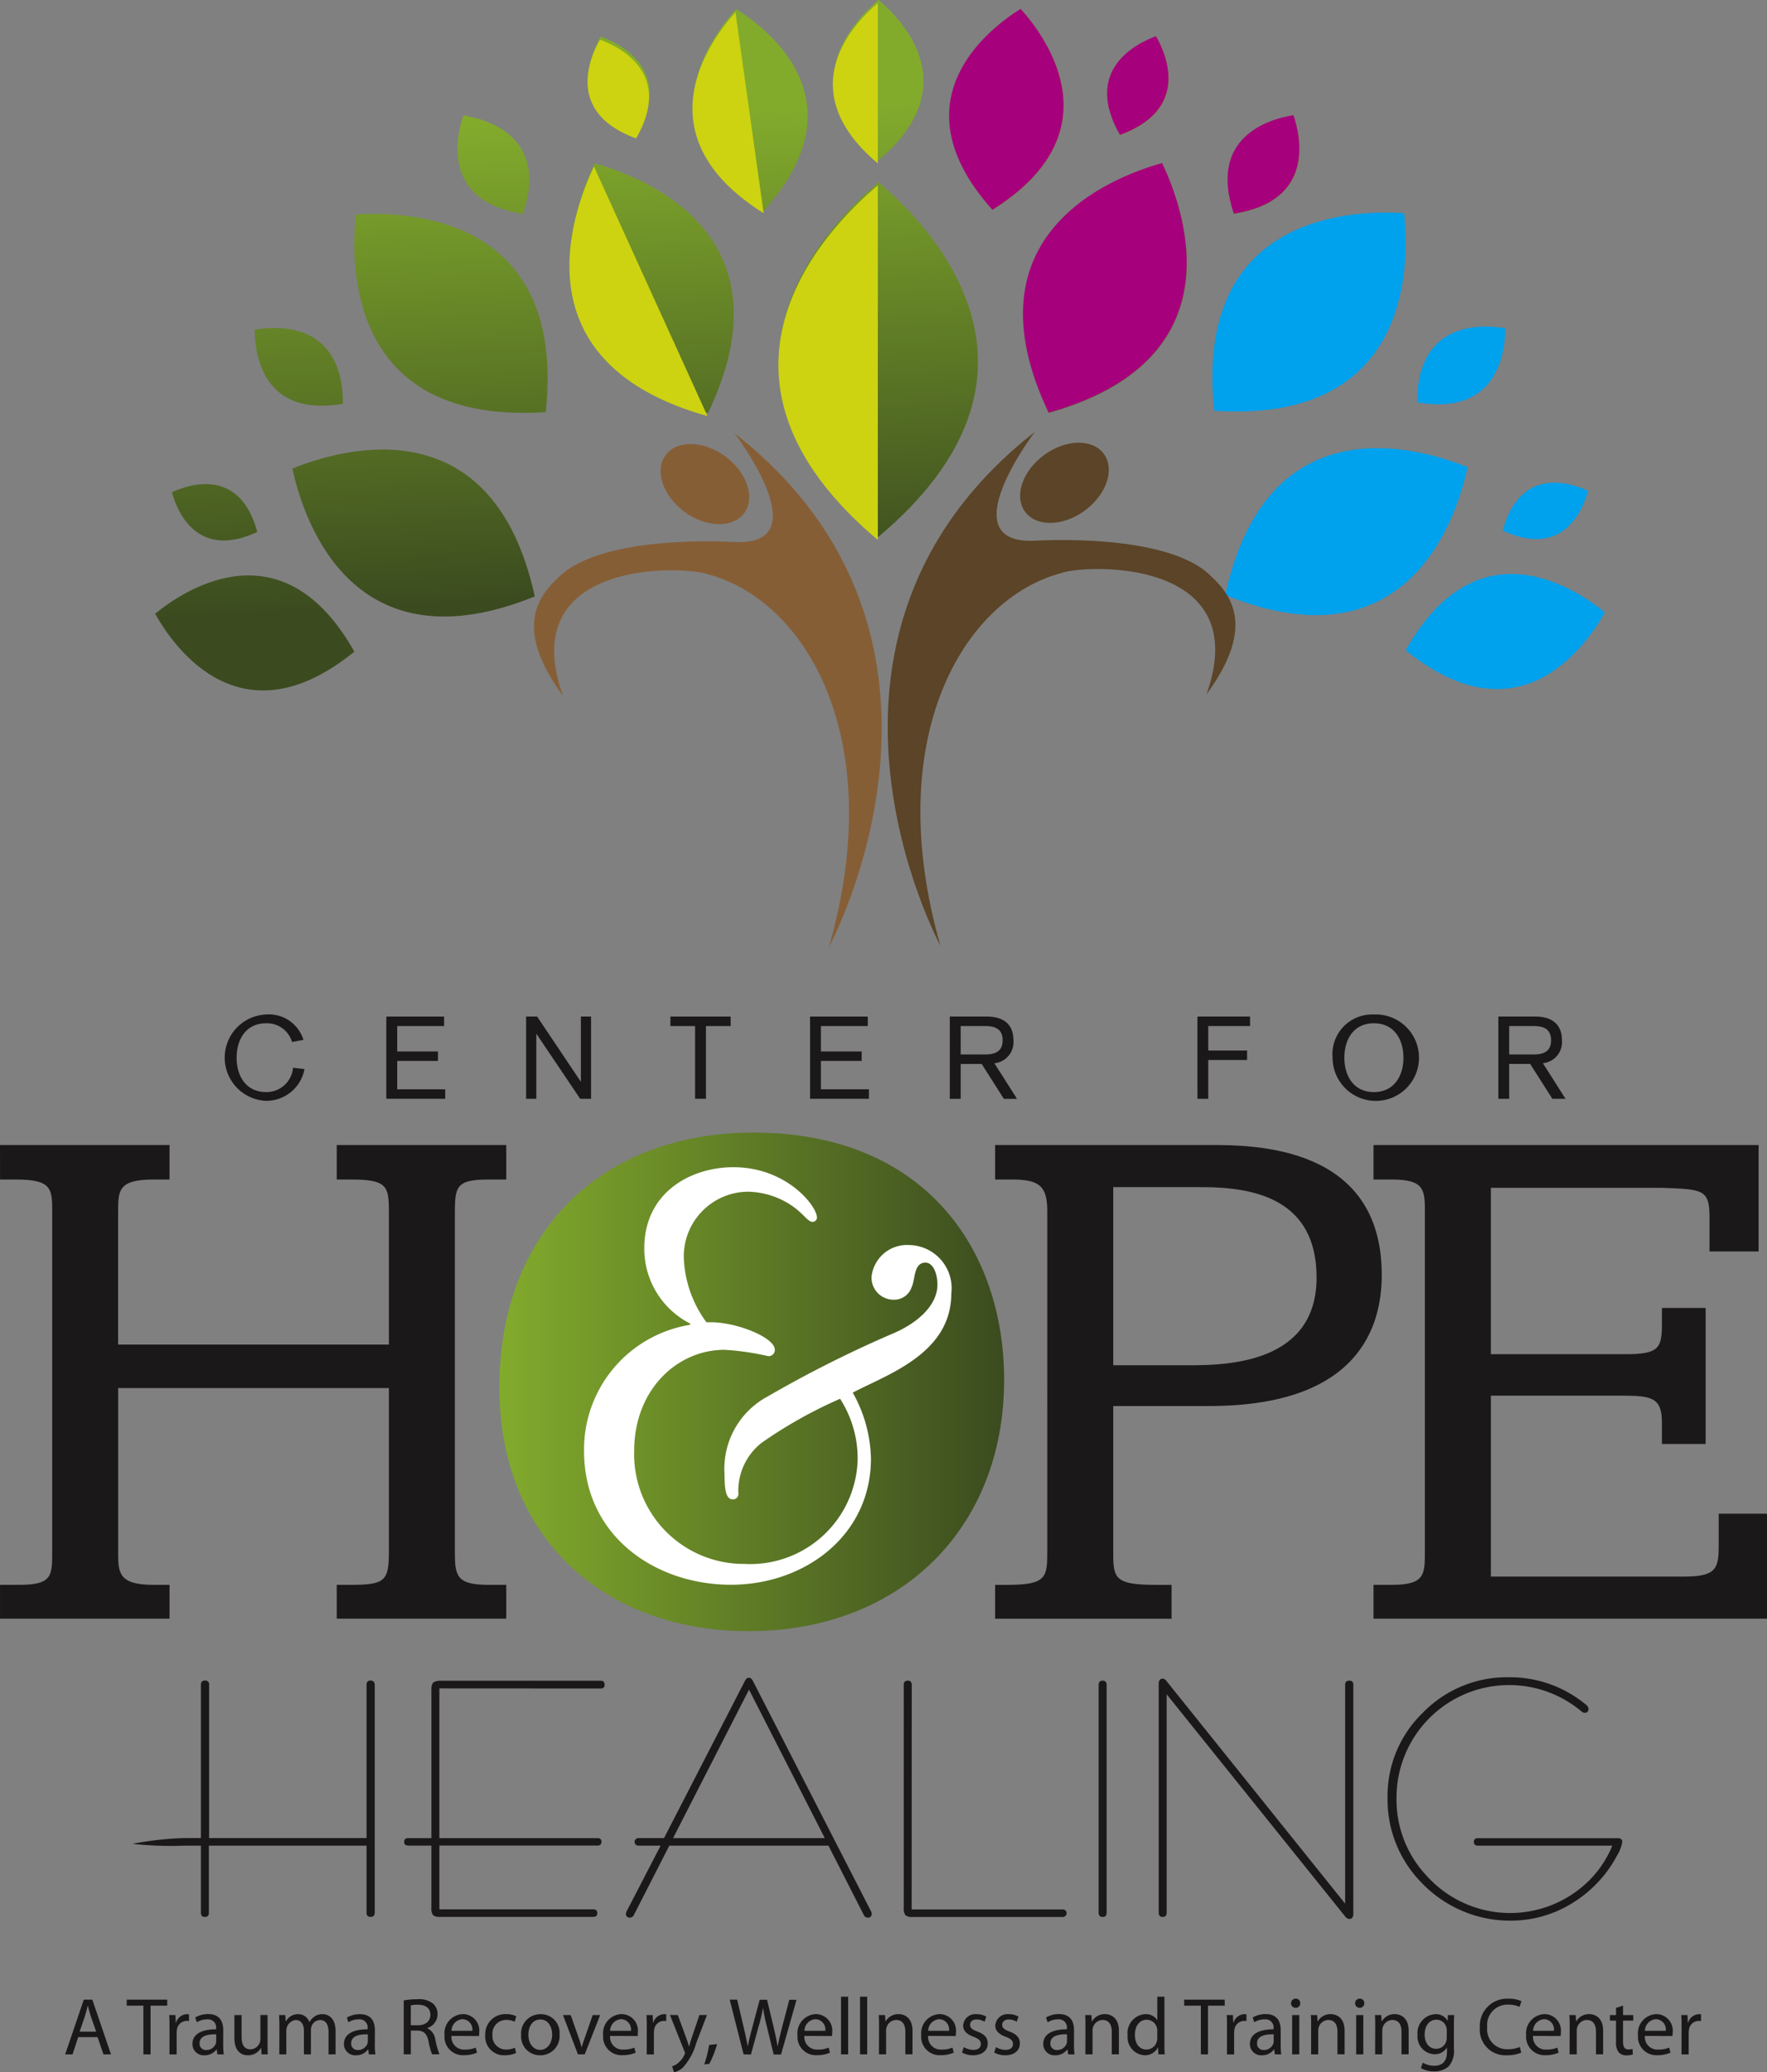 <svg id="Layer_1" data-name="Layer 1" xmlns="http://www.w3.org/2000/svg" xmlns:xlink="http://www.w3.org/1999/xlink" viewBox="0 0 96.314 112.935">
  <rect x="0" y="0" width="96.314" height="112.935" fill="#808080" stroke="none"/>
  <defs>
    <style>
      .cls-1 {
        fill: #1a1818;
      }

      .cls-2 {
        fill: url(#GradientFill_2);
      }

      .cls-3 {
        fill: #fff;
      }

      .cls-4, .cls-5, .cls-6, .cls-7 {
        fill-rule: evenodd;
      }

      .cls-4 {
        fill: url(#GradientFill_2-2);
      }

      .cls-5 {
        fill: #cdd310;
      }

      .cls-6 {
        fill: #a7007c;
      }

      .cls-7 {
        fill: #00a1ed;
      }

      .cls-8 {
        fill: #5b4427;
      }

      .cls-9 {
        fill: #865e36;
      }
    </style>
    <linearGradient id="GradientFill_2" data-name="GradientFill 2" x1="51.313" y1="90.562" x2="78.824" y2="90.562" gradientUnits="userSpaceOnUse">
      <stop offset="0" stop-color="#82ab2c"/>
      <stop offset="1" stop-color="#3b4b1f"/>
    </linearGradient>
    <linearGradient id="GradientFill_2-2" x1="62.975" y1="21.403" x2="64.333" y2="47.315" xlink:href="#GradientFill_2"/>
  </defs>
  <title>Center Logo</title>
  <g>
    <path class="cls-1" d="M24.093,77.655h9.24v1.881h-.878c-1.923,0-1.923.6-1.923,1.769V88.53H45.291V81.305c0-1.393-.084-1.769-2.049-1.769h-.794V77.655h9.24v1.881h-.962c-1.84,0-1.84.414-1.84,1.995V99.818c0,1.317.084,1.807,1.84,1.807h.962v1.844h-9.24v-1.844h.794c1.84,0,2.049-.226,2.049-1.807V90.9H30.533v8.918c0,1.13,0,1.807,1.923,1.807h.878v1.844h-9.24v-1.844h1.045c1.8,0,1.8-.49,1.8-1.807V81.305c0-1.242,0-1.769-1.965-1.769h-.878Z" transform="translate(-24.093 -15.255)"/>
    <path class="cls-2" d="M65.152,76.977c9.324,0,13.673,6.36,13.673,13.472,0,8.09-5.644,13.7-13.923,13.7-7.86,0-13.588-5.081-13.588-13.284C51.313,82.283,57,76.977,65.152,76.977Z" transform="translate(-24.093 -15.255)"/>
    <path class="cls-1" d="M78.334,79.536V77.655H90c2.425,0,9.408,0,9.408,7.075,0,2.784-1.213,7.149-9.408,7.149H84.773v8.129c0,1.279.167,1.618,2.3,1.618h.879v1.844H78.334v-1.844h.711c2.132,0,2.132-.452,2.132-1.882V81.267c0-1.317-.376-1.731-1.881-1.731Zm6.439.414v9.709h4.1c2.049,0,6.983-.075,6.983-4.779,0-4.252-3.344-4.929-6.23-4.929Z" transform="translate(-24.093 -15.255)"/>
    <path class="cls-1" d="M105.356,79.988v9.068h7.359c1.8,0,1.965-.338,1.965-1.656v-.865h2.383v7.413H114.68V92.783c0-1.355-.544-1.468-2.174-1.468h-7.149v9.859h10.579c1.8,0,1.839-.527,1.839-1.806V97.749h2.633v5.72H98.959v-1.844h1c1.8,0,1.8-.565,1.8-1.807V81.155c0-1.13-.126-1.619-1.8-1.619h-1V77.655h20.99v5.8h-2.676V81.568c0-1.5-.377-1.5-2.593-1.58Z" transform="translate(-24.093 -15.255)"/>
  </g>
  <g>
    <path class="cls-1" d="M40.012,72.04A1.424,1.424,0,0,0,38.6,71.021c-1.107,0-1.61.887-1.61,1.875s.5,1.875,1.61,1.875a1.453,1.453,0,0,0,1.466-1.328l.623.075a2.116,2.116,0,0,1-2.089,1.73,2.355,2.355,0,0,1,0-4.706,1.969,1.969,0,0,1,2.033,1.384Z" transform="translate(-24.093 -15.255)"/>
    <path class="cls-1" d="M45.151,70.656H48.3v.516H45.743v1.385h2.22v.515h-2.22v1.548h2.616v.516H45.151Z" transform="translate(-24.093 -15.255)"/>
    <path class="cls-1" d="M52.77,70.656h.6l2.372,3.536h.013V70.656h.554v4.48h-.592l-2.378-3.53h-.013v3.53H52.77Z" transform="translate(-24.093 -15.255)"/>
    <path class="cls-1" d="M61.981,71.172H60.635v-.516h3.283v.516H62.572v3.964h-.591Z" transform="translate(-24.093 -15.255)"/>
    <path class="cls-1" d="M68.247,70.656h3.146v.516H68.839v1.385H71.06v.515H68.839v1.548h2.617v.516H68.247Z" transform="translate(-24.093 -15.255)"/>
    <path class="cls-1" d="M75.865,70.656h2.026c.706,0,1.441.27,1.441,1.29A1.157,1.157,0,0,1,78.294,73.2l1.234,1.939H78.81l-1.207-1.9H76.457v1.9h-.592Zm.592,2.064H77.8c.553,0,.944-.176.944-.774s-.391-.774-.944-.774H76.457Z" transform="translate(-24.093 -15.255)"/>
    <path class="cls-1" d="M89.361,70.656h2.868v.516H89.952v1.334h2.115v.516H89.952v2.114h-.59Z" transform="translate(-24.093 -15.255)"/>
    <path class="cls-1" d="M98.98,70.543A2.355,2.355,0,1,1,96.729,72.9,2.161,2.161,0,0,1,98.98,70.543Zm0,4.228c1.108,0,1.611-.888,1.611-1.875s-.5-1.875-1.611-1.875-1.61.887-1.61,1.875S97.873,74.771,98.98,74.771Z" transform="translate(-24.093 -15.255)"/>
    <path class="cls-1" d="M105.763,70.656h2.026c.7,0,1.441.27,1.441,1.29a1.158,1.158,0,0,1-1.038,1.251l1.233,1.939h-.718l-1.208-1.9h-1.145v1.9h-.591Zm.591,2.064h1.339c.554,0,.944-.176.944-.774s-.39-.774-.944-.774h-1.339Z" transform="translate(-24.093 -15.255)"/>
  </g>
  <path class="cls-3" d="M62.87,87.316c1.368,0,3.456.821,3.456,1.5a.333.333,0,0,1-.377.342,14.388,14.388,0,0,0-2.361-.342c-2.6,0-4.928,2.189-4.928,5.51a5.978,5.978,0,0,0,6.022,6.159,5.858,5.858,0,0,0,6.16-5.714,6.029,6.029,0,0,0-.958-3.286,24.592,24.592,0,0,0-4.278,2.4,3.319,3.319,0,0,0-1.266,2.771.288.288,0,0,1-.308.309c-.377,0-.445-.548-.445-1.336a4.47,4.47,0,0,1,2.361-4.277A64.367,64.367,0,0,1,72.828,87.9c1.334-.581,2.361-1.54,2.361-2.635,0-.616-.24-1.2-.651-1.2-.65,0-.548.891-.753,1.335a1.01,1.01,0,0,1-1.027.685A1.2,1.2,0,0,1,71.6,84.818a1.941,1.941,0,0,1,2.053-1.711,2.352,2.352,0,0,1,2.293,2.635c0,3.286-3.49,4.415-5.373,5.407a7.629,7.629,0,0,1,.993,3.592c0,4.21-3.627,6.879-7.631,6.879-4.106,0-8.007-2.635-8.007-7.289a6.879,6.879,0,0,1,5.783-6.878v-.068a4.571,4.571,0,0,1-2.5-4.106c0-3.012,2.5-4.414,4.859-4.414,2.908,0,4.551,2.122,4.551,2.738a.234.234,0,0,1-.24.24c-.239,0-.411-.343-.993-.787a4.415,4.415,0,0,0-2.532-.856,3.524,3.524,0,0,0-3.491,3.593A6.278,6.278,0,0,0,62.6,87.316Z" transform="translate(-24.093 -15.255)"/>
  <g>
    <path class="cls-1" d="M44.073,115.838H35.479v3.65c0,.157-.072.237-.217.237s-.217-.08-.217-.237v-3.65h-.887a19.2,19.2,0,0,1-2.845-.1,17.993,17.993,0,0,1,2.845-.315h.887v-8.346q0-.236.218-.236a.205.205,0,0,1,.228.236v8.346h8.581v-8.346q0-.236.219-.236t.228.236v12.406c0,.157-.076.237-.228.237s-.219-.08-.219-.237Z" transform="translate(-24.093 -15.255)"/>
    <path class="cls-1" d="M48.042,107.268v8.16h8.619c.144,0,.216.068.216.2s-.072.205-.216.205H48.042v3.476h8.393c.142,0,.214.069.214.206s-.072.205-.214.205H48.08a.553.553,0,0,1-.378-.093.579.579,0,0,1-.095-.383v-3.41H46.344c-.147,0-.221-.069-.221-.205s.074-.2.221-.2h1.264v-8.093a.61.61,0,0,1,.095-.386.74.74,0,0,1,.378-.1h8.76c.138,0,.206.072.206.216a.182.182,0,0,1-.206.207Z" transform="translate(-24.093 -15.255)"/>
    <path class="cls-1" d="M69.25,115.838H60.575l-1.938,3.79a.23.23,0,0,1-.207.132.191.191,0,0,1-.216-.217.255.255,0,0,1,.028-.113l1.861-3.593H58.887a.205.205,0,0,1,0-.41h1.4l4.4-8.55q.094-.19.226-.189c.088,0,.163.063.226.189l6.438,12.553a.255.255,0,0,1,.028.113.191.191,0,0,1-.216.217.23.23,0,0,1-.207-.132Zm-.2-.41-4.13-8.092-4.14,8.092Z" transform="translate(-24.093 -15.255)"/>
    <path class="cls-1" d="M73.784,119.314h8.242a.205.205,0,1,1,0,.411h-8.2a.555.555,0,0,1-.378-.093.578.578,0,0,1-.094-.383V107.082q0-.236.217-.236c.146,0,.218.078.218.236Z" transform="translate(-24.093 -15.255)"/>
    <path class="cls-1" d="M84.412,107.082v12.4c0,.162-.073.243-.218.243s-.217-.081-.217-.243v-12.4q0-.236.217-.236T84.412,107.082Z" transform="translate(-24.093 -15.255)"/>
    <path class="cls-1" d="M87.684,107.59v11.892c0,.162-.072.243-.217.243s-.217-.081-.217-.243V107.025c0-.192.076-.289.226-.289a.278.278,0,0,1,.2.133L97.413,119V107.082q0-.236.227-.236t.219.236v12.466c0,.191-.073.285-.217.285a.291.291,0,0,1-.217-.122Z" transform="translate(-24.093 -15.255)"/>
    <path class="cls-1" d="M111.977,115.838H104.65c-.147,0-.22-.069-.22-.205s.073-.2.22-.2h7.629c.159,0,.239.066.239.2a2.106,2.106,0,0,1-.306.782,6.612,6.612,0,0,1-.664,1.007,6.8,6.8,0,0,1-2.424,1.91,6.341,6.341,0,0,1-2.715.593,6.589,6.589,0,0,1-2.635-.542,6.688,6.688,0,0,1-2.22-1.55,6.454,6.454,0,0,1-1.829-4.592,6.3,6.3,0,0,1,1.914-4.638,6.394,6.394,0,0,1,4.706-1.942,6.488,6.488,0,0,1,4.2,1.5.308.308,0,0,1,.132.218.192.192,0,0,1-.216.218.271.271,0,0,1-.179-.086,6.137,6.137,0,0,0-10.069,4.735,6.047,6.047,0,0,0,1.687,4.282,6.117,6.117,0,0,0,8.86.162A5.829,5.829,0,0,0,111.977,115.838Z" transform="translate(-24.093 -15.255)"/>
  </g>
  <g>
    <path class="cls-1" d="M28.357,126.274l-.31.938h-.4l1.013-2.982h.465l1.018,2.982h-.412l-.318-.938Zm.978-.3-.3-.859c-.062-.194-.106-.371-.15-.544h-.013c-.04.173-.089.359-.146.541l-.292.863Z" transform="translate(-24.093 -15.255)"/>
    <path class="cls-1" d="M31.908,124.557H31v-.327h2.208v.327H32.3v2.655h-.39Z" transform="translate(-24.093 -15.255)"/>
    <path class="cls-1" d="M33.333,125.739c0-.253,0-.47-.018-.669h.341l.018.42h.013a.646.646,0,0,1,.6-.469.45.45,0,0,1,.106.012v.364a1.267,1.267,0,0,0-.137-.009.546.546,0,0,0-.522.5,1.21,1.21,0,0,0-.013.186v1.142h-.39Z" transform="translate(-24.093 -15.255)"/>
    <path class="cls-1" d="M36.259,126.7a3.553,3.553,0,0,0,.032.513h-.35l-.035-.269h-.013a.791.791,0,0,1-.655.318.61.61,0,0,1-.655-.615c0-.518.46-.8,1.288-.8v-.043a.44.44,0,0,0-.486-.5,1.031,1.031,0,0,0-.562.16l-.089-.262a1.394,1.394,0,0,1,.708-.185c.659,0,.818.447.818.876Zm-.38-.58c-.424-.009-.907.066-.907.483a.341.341,0,0,0,.362.372.541.541,0,0,0,.526-.358.407.407,0,0,0,.018-.125Z" transform="translate(-24.093 -15.255)"/>
    <path class="cls-1" d="M38.676,126.628c0,.221,0,.415.018.583h-.345l-.022-.349h-.009a.8.8,0,0,1-.708.4c-.337,0-.739-.19-.739-.938V125.07h.39v1.181c0,.407.128.686.478.686a.561.561,0,0,0,.513-.359.527.527,0,0,0,.035-.2v-1.31h.389Z" transform="translate(-24.093 -15.255)"/>
    <path class="cls-1" d="M39.323,125.65c0-.226-.009-.4-.018-.58h.341l.018.345h.013a.741.741,0,0,1,.677-.393.632.632,0,0,1,.6.429h.009a.846.846,0,0,1,.244-.279.712.712,0,0,1,.469-.15c.288,0,.708.185.708.929v1.261H42V126c0-.416-.154-.66-.465-.66a.512.512,0,0,0-.464.35.686.686,0,0,0-.031.194v1.328h-.381v-1.283c0-.345-.15-.589-.447-.589a.58.58,0,0,0-.513.58v1.292h-.381Z" transform="translate(-24.093 -15.255)"/>
    <path class="cls-1" d="M44.523,126.7a3.576,3.576,0,0,0,.031.513H44.2l-.035-.269h-.013a.793.793,0,0,1-.656.318.61.61,0,0,1-.655-.615c0-.518.461-.8,1.288-.8v-.043a.44.44,0,0,0-.487-.5,1.029,1.029,0,0,0-.562.16L43,125.207a1.4,1.4,0,0,1,.708-.185c.659,0,.819.447.819.876Zm-.38-.58c-.425-.009-.908.066-.908.483a.341.341,0,0,0,.363.372.54.54,0,0,0,.526-.358.407.407,0,0,0,.018-.125Z" transform="translate(-24.093 -15.255)"/>
    <path class="cls-1" d="M46.1,124.273a4.017,4.017,0,0,1,.739-.066,1.231,1.231,0,0,1,.868.248.742.742,0,0,1,.235.566.788.788,0,0,1-.563.757v.013a.758.758,0,0,1,.439.6,5.375,5.375,0,0,0,.226.818h-.4a3.577,3.577,0,0,1-.194-.712c-.089-.412-.253-.567-.6-.58h-.363v1.292H46.1Zm.385,1.354h.394c.412,0,.673-.225.673-.567,0-.385-.279-.553-.686-.553a1.583,1.583,0,0,0-.38.036Z" transform="translate(-24.093 -15.255)"/>
    <path class="cls-1" d="M48.7,126.207a.683.683,0,0,0,.73.744,1.473,1.473,0,0,0,.593-.106l.071.274a1.721,1.721,0,0,1-.717.138,1,1,0,0,1-1.053-1.08,1.044,1.044,0,0,1,1.009-1.159.9.9,0,0,1,.88,1.009,1,1,0,0,1-.013.186Zm1.137-.279a.555.555,0,0,0-.535-.633.643.643,0,0,0-.6.633Z" transform="translate(-24.093 -15.255)"/>
    <path class="cls-1" d="M52.224,127.137a1.509,1.509,0,0,1-.615.124,1.018,1.018,0,0,1-1.066-1.1,1.091,1.091,0,0,1,1.15-1.141,1.215,1.215,0,0,1,.54.115l-.089.3a.947.947,0,0,0-.451-.1.745.745,0,0,0-.757.815.734.734,0,0,0,.744.8,1.11,1.11,0,0,0,.478-.1Z" transform="translate(-24.093 -15.255)"/>
    <path class="cls-1" d="M53.526,127.26a1.02,1.02,0,0,1-1.027-1.1,1.048,1.048,0,0,1,1.062-1.137,1.013,1.013,0,0,1,1.031,1.1,1.049,1.049,0,0,1-1.062,1.141Zm.013-.292c.372,0,.651-.35.651-.837,0-.363-.182-.819-.642-.819s-.655.426-.655.832c0,.47.265.823.642.823Z" transform="translate(-24.093 -15.255)"/>
    <path class="cls-1" d="M55.2,125.07l.421,1.2a5.692,5.692,0,0,1,.172.553H55.8c.05-.177.112-.354.182-.553l.417-1.2h.407l-.841,2.141h-.371l-.815-2.141Z" transform="translate(-24.093 -15.255)"/>
    <path class="cls-1" d="M57.346,126.207a.683.683,0,0,0,.73.744,1.474,1.474,0,0,0,.593-.106l.071.274a1.72,1.72,0,0,1-.717.138,1,1,0,0,1-1.053-1.08,1.044,1.044,0,0,1,1.009-1.159.9.9,0,0,1,.881,1.009,1.007,1.007,0,0,1-.013.186Zm1.138-.279a.556.556,0,0,0-.536-.633.643.643,0,0,0-.6.633Z" transform="translate(-24.093 -15.255)"/>
    <path class="cls-1" d="M59.347,125.739c0-.253,0-.47-.018-.669h.341l.018.42H59.7a.647.647,0,0,1,.6-.469.439.439,0,0,1,.106.012v.364a1.237,1.237,0,0,0-.137-.009.546.546,0,0,0-.522.5,1.182,1.182,0,0,0-.013.186v1.142h-.39Z" transform="translate(-24.093 -15.255)"/>
    <path class="cls-1" d="M61.038,125.07l.465,1.265c.053.141.106.31.142.438h.009c.04-.129.083-.292.136-.447l.426-1.257h.411l-.584,1.526a3.311,3.311,0,0,1-.735,1.345,1.1,1.1,0,0,1-.478.248l-.1-.327a.885.885,0,0,0,.341-.191,1.235,1.235,0,0,0,.327-.434.252.252,0,0,0,.031-.093.233.233,0,0,0-.031-.1l-.788-1.978Z" transform="translate(-24.093 -15.255)"/>
    <path class="cls-1" d="M62.481,127.761a6.533,6.533,0,0,0,.265-1.063l.434-.043a5.736,5.736,0,0,1-.425,1.075Z" transform="translate(-24.093 -15.255)"/>
    <path class="cls-1" d="M64.624,127.212l-.757-2.982h.407l.355,1.51c.088.376.168.743.221,1.031h.008c.049-.3.142-.65.244-1.036l.4-1.5h.4l.363,1.513c.083.359.163.708.208,1.023h.009c.062-.328.146-.659.239-1.032l.394-1.5h.394l-.845,2.982h-.4l-.376-1.548a9.238,9.238,0,0,1-.2-.979h-.009a8.181,8.181,0,0,1-.23.974l-.425,1.553Z" transform="translate(-24.093 -15.255)"/>
    <path class="cls-1" d="M67.939,126.207a.683.683,0,0,0,.73.744,1.474,1.474,0,0,0,.593-.106l.071.274a1.723,1.723,0,0,1-.717.138,1,1,0,0,1-1.053-1.08,1.044,1.044,0,0,1,1.009-1.159.9.9,0,0,1,.881,1.009,1,1,0,0,1-.013.186Zm1.138-.279a.556.556,0,0,0-.536-.633.643.643,0,0,0-.6.633Z" transform="translate(-24.093 -15.255)"/>
    <path class="cls-1" d="M69.935,124.069h.389v3.142h-.389Z" transform="translate(-24.093 -15.255)"/>
    <path class="cls-1" d="M70.971,124.069h.39v3.142h-.39Z" transform="translate(-24.093 -15.255)"/>
    <path class="cls-1" d="M72.007,125.65c0-.226,0-.4-.018-.58h.345l.023.349h.009a.791.791,0,0,1,.708-.4c.3,0,.756.177.756.911v1.279h-.389v-1.235c0-.345-.128-.637-.5-.637a.563.563,0,0,0-.523.4.606.606,0,0,0-.027.181v1.292h-.389Z" transform="translate(-24.093 -15.255)"/>
    <path class="cls-1" d="M74.684,126.207a.684.684,0,0,0,.73.744,1.477,1.477,0,0,0,.594-.106l.071.274a1.728,1.728,0,0,1-.718.138,1,1,0,0,1-1.053-1.08,1.044,1.044,0,0,1,1.009-1.159.9.9,0,0,1,.881,1.009,1,1,0,0,1-.013.186Zm1.138-.279a.556.556,0,0,0-.536-.633.642.642,0,0,0-.6.633Z" transform="translate(-24.093 -15.255)"/>
    <path class="cls-1" d="M76.627,126.818a1.1,1.1,0,0,0,.518.151c.278,0,.411-.137.411-.319s-.111-.287-.393-.393c-.39-.142-.571-.35-.571-.606a.663.663,0,0,1,.739-.628,1,1,0,0,1,.522.132l-.092.279a.877.877,0,0,0-.438-.124c-.23,0-.354.133-.354.292,0,.181.124.261.4.368.368.137.562.324.562.647,0,.38-.3.645-.8.645a1.224,1.224,0,0,1-.6-.15Z" transform="translate(-24.093 -15.255)"/>
    <path class="cls-1" d="M78.38,126.818a1.1,1.1,0,0,0,.517.151c.278,0,.411-.137.411-.319s-.11-.287-.393-.393c-.389-.142-.571-.35-.571-.606a.663.663,0,0,1,.739-.628,1,1,0,0,1,.522.132l-.093.279a.876.876,0,0,0-.438-.124c-.23,0-.354.133-.354.292,0,.181.124.261.4.368.368.137.563.324.563.647,0,.38-.3.645-.8.645a1.223,1.223,0,0,1-.6-.15Z" transform="translate(-24.093 -15.255)"/>
    <path class="cls-1" d="M82.634,126.7a3.7,3.7,0,0,0,.03.513h-.349l-.035-.269h-.013a.792.792,0,0,1-.655.318.61.61,0,0,1-.655-.615c0-.518.46-.8,1.288-.8v-.043a.44.44,0,0,0-.486-.5,1.03,1.03,0,0,0-.562.16l-.089-.262a1.4,1.4,0,0,1,.707-.185c.66,0,.82.447.82.876Zm-.381-.58c-.425-.009-.907.066-.907.483a.341.341,0,0,0,.363.372.54.54,0,0,0,.526-.358.407.407,0,0,0,.018-.125Z" transform="translate(-24.093 -15.255)"/>
    <path class="cls-1" d="M83.257,125.65c0-.226,0-.4-.017-.58h.345l.022.349h.009a.793.793,0,0,1,.708-.4c.3,0,.757.177.757.911v1.279h-.389v-1.235c0-.345-.129-.637-.5-.637a.563.563,0,0,0-.522.4.578.578,0,0,0-.026.181v1.292h-.39Z" transform="translate(-24.093 -15.255)"/>
    <path class="cls-1" d="M87.563,124.069v2.589c0,.191,0,.408.018.553h-.349l-.018-.371h-.009a.785.785,0,0,1-.726.42.98.98,0,0,1-.921-1.088,1.025,1.025,0,0,1,.961-1.15.712.712,0,0,1,.646.322h.009v-1.275Zm-.389,1.872a.713.713,0,0,0-.018-.168.574.574,0,0,0-.562-.447c-.4,0-.642.354-.642.824,0,.439.216.8.632.8a.591.591,0,0,0,.571-.465.669.669,0,0,0,.018-.168Z" transform="translate(-24.093 -15.255)"/>
    <path class="cls-1" d="M89.548,124.557H88.64v-.327h2.208v.327h-.911v2.655h-.389Z" transform="translate(-24.093 -15.255)"/>
    <path class="cls-1" d="M90.973,125.739c0-.253,0-.47-.017-.669h.34l.018.42h.013a.647.647,0,0,1,.6-.469.449.449,0,0,1,.106.012v.364a1.262,1.262,0,0,0-.137-.009.546.546,0,0,0-.522.5,1.223,1.223,0,0,0-.013.186v1.142h-.389Z" transform="translate(-24.093 -15.255)"/>
    <path class="cls-1" d="M93.9,126.7a3.683,3.683,0,0,0,.03.513h-.349l-.036-.269h-.013a.792.792,0,0,1-.655.318.61.61,0,0,1-.655-.615c0-.518.46-.8,1.288-.8v-.043a.44.44,0,0,0-.486-.5,1.032,1.032,0,0,0-.562.16l-.089-.262a1.4,1.4,0,0,1,.708-.185c.659,0,.819.447.819.876Zm-.381-.58c-.425-.009-.907.066-.907.483a.341.341,0,0,0,.362.372.541.541,0,0,0,.527-.358.4.4,0,0,0,.017-.125Z" transform="translate(-24.093 -15.255)"/>
    <path class="cls-1" d="M94.71,124.676a.25.25,0,0,1,.009-.5.239.239,0,0,1,.247.248.243.243,0,0,1-.252.252Zm-.186,2.536V125.07h.389v2.141Z" transform="translate(-24.093 -15.255)"/>
    <path class="cls-1" d="M95.559,125.65c0-.226,0-.4-.017-.58h.345l.022.349h.009a.793.793,0,0,1,.708-.4c.3,0,.757.177.757.911v1.279h-.389v-1.235c0-.345-.129-.637-.5-.637a.563.563,0,0,0-.522.4.577.577,0,0,0-.026.181v1.292h-.39Z" transform="translate(-24.093 -15.255)"/>
    <path class="cls-1" d="M98.2,124.676a.25.25,0,0,1,.009-.5.24.24,0,0,1,.248.248.245.245,0,0,1-.253.252Zm-.186,2.536V125.07h.389v2.141Z" transform="translate(-24.093 -15.255)"/>
    <path class="cls-1" d="M99.052,125.65c0-.226,0-.4-.018-.58h.345l.022.349h.009a.792.792,0,0,1,.708-.4c.3,0,.757.177.757.911v1.279h-.39v-1.235c0-.345-.128-.637-.5-.637a.561.561,0,0,0-.522.4.568.568,0,0,0-.027.181v1.292h-.389Z" transform="translate(-24.093 -15.255)"/>
    <path class="cls-1" d="M103.34,126.9a1.258,1.258,0,0,1-.3.982,1.174,1.174,0,0,1-.783.257,1.382,1.382,0,0,1-.713-.177l.1-.3a1.167,1.167,0,0,0,.628.172c.4,0,.691-.208.691-.752v-.235h-.009a.761.761,0,0,1-.682.358.959.959,0,0,1-.912-1.049,1.024,1.024,0,0,1,.969-1.133.716.716,0,0,1,.669.367H103l.013-.318h.346c-.013.15-.019.323-.019.583Zm-.389-.988a.54.54,0,0,0-.022-.172.557.557,0,0,0-.544-.417c-.372,0-.638.315-.638.815,0,.417.216.77.633.77a.56.56,0,0,0,.54-.4.631.631,0,0,0,.031-.208Z" transform="translate(-24.093 -15.255)"/>
    <path class="cls-1" d="M107.013,127.118a1.888,1.888,0,0,1-.788.142,1.392,1.392,0,0,1-1.47-1.514,1.482,1.482,0,0,1,1.558-1.566,1.615,1.615,0,0,1,.708.133l-.1.313a1.378,1.378,0,0,0-.6-.124,1.11,1.11,0,0,0-1.164,1.23,1.081,1.081,0,0,0,1.141,1.2,1.549,1.549,0,0,0,.634-.124Z" transform="translate(-24.093 -15.255)"/>
    <path class="cls-1" d="M107.655,126.207a.684.684,0,0,0,.731.744,1.472,1.472,0,0,0,.593-.106l.071.274a1.728,1.728,0,0,1-.717.138,1,1,0,0,1-1.053-1.08,1.044,1.044,0,0,1,1.009-1.159.9.9,0,0,1,.881,1.009,1.086,1.086,0,0,1-.013.186Zm1.138-.279a.555.555,0,0,0-.535-.633.643.643,0,0,0-.6.633Z" transform="translate(-24.093 -15.255)"/>
    <path class="cls-1" d="M109.652,125.65c0-.226,0-.4-.018-.58h.345l.022.349h.009a.792.792,0,0,1,.708-.4c.3,0,.757.177.757.911v1.279h-.39v-1.235c0-.345-.129-.637-.5-.637a.562.562,0,0,0-.522.4.581.581,0,0,0-.027.181v1.292h-.389Z" transform="translate(-24.093 -15.255)"/>
    <path class="cls-1" d="M112.559,124.557v.514h.558v.3h-.558v1.155c0,.265.075.416.292.416a.731.731,0,0,0,.226-.027l.018.3a1.068,1.068,0,0,1-.346.052.557.557,0,0,1-.421-.164.835.835,0,0,1-.15-.562v-1.169h-.332v-.3h.332v-.394Z" transform="translate(-24.093 -15.255)"/>
    <path class="cls-1" d="M113.751,126.207a.683.683,0,0,0,.73.744,1.479,1.479,0,0,0,.594-.106l.07.274a1.722,1.722,0,0,1-.717.138,1,1,0,0,1-1.053-1.08,1.044,1.044,0,0,1,1.008-1.159.9.9,0,0,1,.881,1.009,1,1,0,0,1-.013.186Zm1.138-.279a.556.556,0,0,0-.536-.633.643.643,0,0,0-.6.633Z" transform="translate(-24.093 -15.255)"/>
    <path class="cls-1" d="M115.751,125.739c0-.253,0-.47-.018-.669h.341l.017.42h.013a.647.647,0,0,1,.6-.469.455.455,0,0,1,.107.012v.364a1.3,1.3,0,0,0-.138-.009.546.546,0,0,0-.522.5,1.287,1.287,0,0,0-.013.186v1.142h-.39Z" transform="translate(-24.093 -15.255)"/>
  </g>
  <path class="cls-4" d="M85.152,22.626c3.822-1.395,2.553-4.359,1.965-5.382-1.108.4-3.989,1.853-1.965,5.382Zm6.207,4.288c4.4-.69,3.667-4.147,3.252-5.37-1.276.2-4.679,1.147-3.252,5.37ZM81.264,37.757c-4.556-9.578,3.224-12.771,6.185-13.6,1.323,2.775,4.029,10.736-6.185,13.6ZM78.2,26.7c-5.245-5.845-.39-9.745,1.538-10.953,1.522,1.693,5.113,6.778-1.538,10.953Zm-6.223-2.71c4.748-4,1.378-7.583,0-8.74-1.376,1.157-4.747,4.742,0,8.74ZM38.118,44.245c-3.3,1.537-4.378-1.145-4.654-2.163.958-.446,3.7-1.354,4.654,2.163ZM58.8,22.626c-3.821-1.395-2.552-4.359-1.964-5.382,1.107.4,3.989,1.853,1.964,5.382ZM52.6,26.914c-4.4-.69-3.667-4.147-3.251-5.37,1.276.2,4.68,1.147,3.251,5.37ZM42.785,37.258c-4.391.765-4.807-2.745-4.809-4.036,1.273-.223,4.8-.423,4.809,4.036Zm.621,13.511c-3.845-6.844-9.1-3.5-10.859-2.068,1.112,1.985,4.769,7.019,10.859,2.068Zm9.835-3.011C50.981,37.4,42.876,39.633,40.029,40.791c.651,3,3.385,10.956,13.213,6.968Zm.6-10.042c1.114-10.549-7.285-10.974-10.351-10.77-.327,3.058-.233,11.465,10.351,10.77Zm8.85.041c4.554-9.578-3.225-12.771-6.186-13.6-1.323,2.775-4.029,10.736,6.186,13.6ZM65.755,26.7c-6.652-4.176-3.061-9.26-1.538-10.953C66.146,16.96,71,20.86,65.755,26.7Zm6.222,17.809c-10.5-8.84-3.044-16.767,0-19.325,3.045,2.558,10.5,10.485,0,19.325Z" transform="translate(-24.093 -15.255)"/>
  <path class="cls-5" d="M58.766,22.8c2.024-3.529-.857-4.979-1.965-5.383-.589,1.023-1.857,3.988,1.965,5.383Zm3.889,15.131h0c-10.214-2.862-7.508-10.822-6.186-13.6m9.248,2.545h0c-6.652-4.176-3.06-9.262-1.537-10.953m7.761-.5c-1.378,1.157-4.747,4.742,0,8.74h0m0,20.519h0c-10.5-8.84-3.045-16.767,0-19.325" transform="translate(-24.093 -15.255)"/>
  <path class="cls-6" d="M85.139,22.61c-2.025-3.529.857-4.979,1.966-5.383.588,1.023,1.857,3.987-1.966,5.383ZM91.346,26.9c-1.429-4.221,1.975-5.17,3.252-5.368.414,1.222,1.151,4.678-3.252,5.368ZM81.25,37.741c10.214-2.861,7.509-10.822,6.186-13.6-2.96.826-10.741,4.018-6.186,13.6ZM78.187,26.689c-5.245-5.845-.391-9.745,1.538-10.953,1.522,1.692,5.115,6.779-1.538,10.953Z" transform="translate(-24.093 -15.255)"/>
  <path class="cls-7" d="M106,44.169c.955-3.518,3.7-2.61,4.653-2.163-.276,1.019-1.35,3.7-4.653,2.163Zm-4.667-6.986c.008-4.459,3.536-4.26,4.808-4.037,0,1.292-.417,4.8-4.808,4.037Zm-.622,13.51c6.09,4.951,9.748-.083,10.86-2.067-1.763-1.437-7.015-4.777-10.86,2.067Zm-9.835-3.011c9.828,3.989,12.563-3.963,13.212-6.967-2.845-1.158-10.952-3.4-13.212,6.967Zm-.6-10.042c10.585.7,10.678-7.713,10.352-10.77-3.067-.2-11.465.221-10.352,10.77Z" transform="translate(-24.093 -15.255)"/>
  <path class="cls-8" d="M79.968,43.144c.612.836,2.072.807,3.257-.066s1.649-2.253,1.034-3.089-2.072-.806-3.257.065S79.354,42.31,79.968,43.144ZM89.852,53.1c2.6-3.547,1.483-5.308.242-6.454-2.4-2.4-9.549-1.923-9.549-1.923l-.026,0c-4.727.233-.018-5.933-.018-5.933-14.273,11.178-5.149,28-5.149,28-3.23-11.3,1.23-18.871,6.571-20.3,1.366-.5,10.589-.836,7.929,6.614" transform="translate(-24.093 -15.255)"/>
  <path class="cls-9" d="M63.627,40.126c-1.185-.872-2.644-.9-3.257-.065s-.152,2.219,1.034,3.089,2.645.9,3.258.065S64.814,41,63.627,40.126ZM54.778,53.174c-2.659-7.451,6.565-7.112,7.931-6.614,5.339,1.431,9.8,9.006,6.57,20.3,0,0,9.124-16.817-5.15-27.995,0,0,4.71,6.165-.018,5.931h-.026s-7.148-.481-9.549,1.922c-1.242,1.148-2.36,2.908.241,6.456" transform="translate(-24.093 -15.255)"/>
</svg>
